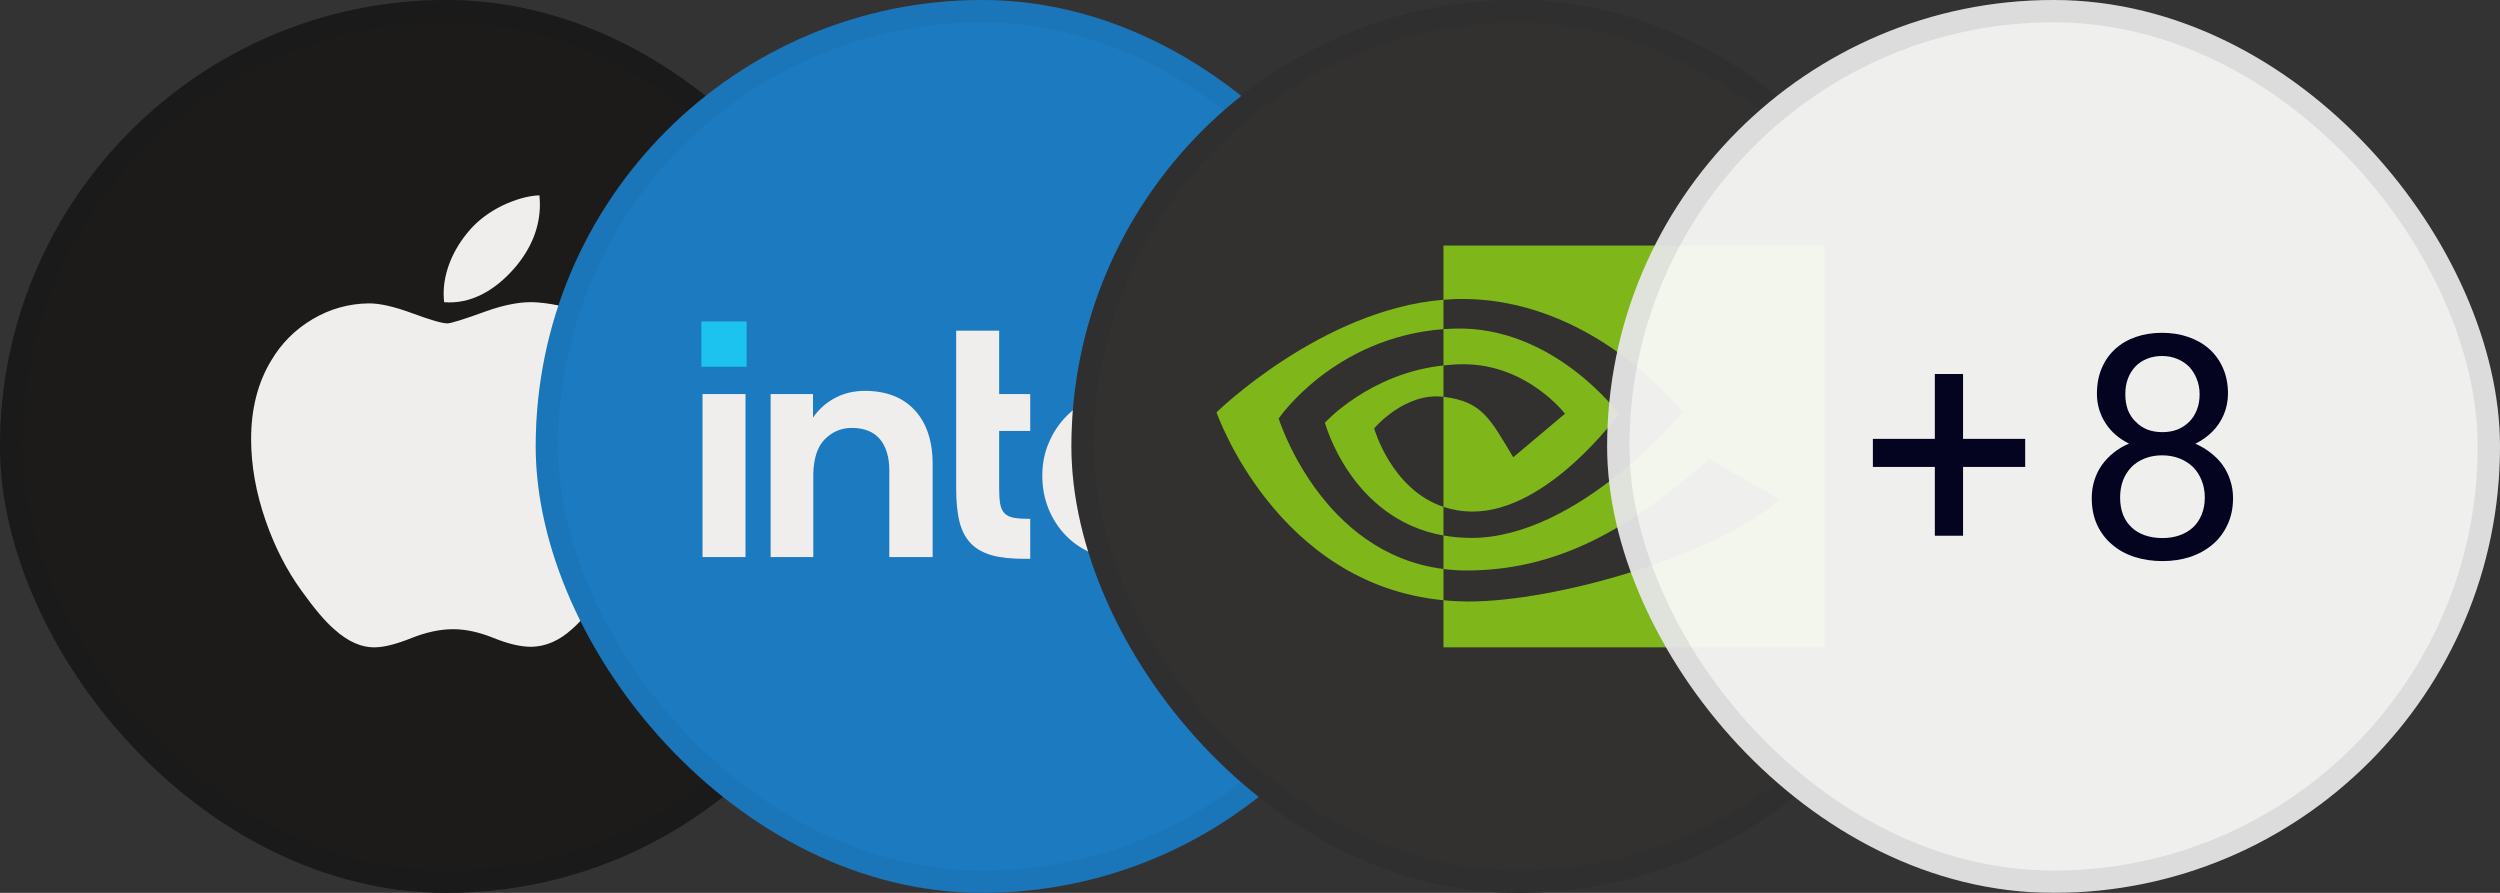 <?xml version="1.0" encoding="utf-8"?>
<svg xmlns="http://www.w3.org/2000/svg" width="112" height="40" viewBox="0 0 112 40" fill="none">
<rect x="0" y="0" width="112" height="40" fill="#333333" stroke="none"/>
<g clip-path="url(#clip0_968_3135)">
<path d="M0 0H40V40H0V0Z" fill="black"/>
<path d="M28.5 23.593C28.381 23.923 28.263 24.233 28.144 24.531C27.832 25.235 27.465 25.885 27.044 26.493C26.462 27.314 25.988 27.879 25.621 28.188C25.061 28.7 24.446 28.967 23.799 28.977C23.336 28.977 22.775 28.849 22.117 28.583C21.46 28.316 20.856 28.188 20.306 28.188C19.724 28.188 19.11 28.316 18.441 28.583C17.773 28.849 17.244 28.988 16.835 28.999C16.209 29.02 15.595 28.754 14.97 28.188C14.571 27.847 14.075 27.261 13.482 26.429C12.846 25.544 12.317 24.52 11.908 23.348C11.466 22.079 11.25 20.852 11.25 19.669C11.25 18.315 11.552 17.142 12.145 16.161C12.608 15.372 13.234 14.753 14.01 14.295C14.786 13.836 15.627 13.602 16.533 13.591C17.029 13.591 17.676 13.74 18.484 14.039C19.293 14.337 19.81 14.487 20.037 14.487C20.209 14.487 20.781 14.305 21.751 13.954C22.667 13.623 23.444 13.495 24.08 13.548C25.805 13.687 27.098 14.359 27.961 15.564C26.419 16.491 25.654 17.782 25.675 19.445C25.686 20.735 26.16 21.812 27.098 22.665C27.508 23.07 27.972 23.369 28.5 23.593ZM24.166 8.75C24.177 8.889 24.188 9.017 24.188 9.155C24.188 10.168 23.81 11.117 23.066 11.992C22.161 13.037 21.072 13.634 19.897 13.538C19.886 13.42 19.875 13.292 19.875 13.154C19.875 12.183 20.306 11.139 21.061 10.286C21.438 9.859 21.923 9.496 22.506 9.209C23.099 8.931 23.648 8.771 24.166 8.75Z" fill="#FAFAFA"/>
<rect width="40" height="40" fill="#B3AAA3" fill-opacity="0.16"/>
</g>
<rect x="0.5" y="0.5" width="39" height="39" rx="19.5" stroke="#020120" stroke-opacity="0.04"/>
<g clip-path="url(#clip1_968_3135)">
<rect x="24" width="40" height="40" fill="#0071C5"/>
<path d="M33.449 14.402H31.422V16.429H33.449V14.402Z" fill="#00C7FD"/>
<path d="M33.399 24.963V17.655H31.473V24.956H33.399V24.963ZM46.154 25.035V23.246C45.872 23.246 45.634 23.232 45.461 23.203C45.259 23.174 45.108 23.102 45.007 23.001C44.906 22.9 44.841 22.756 44.805 22.561C44.776 22.381 44.762 22.142 44.762 21.854V19.307H46.154V17.655H44.762V14.813H42.836V21.875C42.836 22.474 42.886 22.979 42.987 23.383C43.088 23.78 43.261 24.105 43.499 24.35C43.737 24.595 44.055 24.768 44.437 24.877C44.827 24.985 45.317 25.035 45.901 25.035L46.154 25.035ZM57.177 24.963V14.25H55.251V24.963H57.177ZM40.981 18.377C40.447 17.799 39.697 17.511 38.745 17.511C38.283 17.511 37.857 17.605 37.482 17.792C37.1 17.98 36.782 18.239 36.523 18.571L36.422 18.708V18.586V17.655H34.524V24.956H36.436V21.067V21.334C36.436 21.291 36.436 21.248 36.436 21.205C36.458 20.519 36.624 20.014 36.941 19.69C37.28 19.343 37.691 19.17 38.16 19.17C38.716 19.17 39.141 19.343 39.423 19.675C39.697 20.007 39.841 20.476 39.841 21.075V21.096V24.956H41.782V20.815C41.789 19.776 41.515 18.954 40.981 18.377ZM54.255 21.298C54.255 20.772 54.161 20.281 53.981 19.819C53.794 19.365 53.534 18.961 53.209 18.615C52.877 18.268 52.481 18.001 52.019 17.807C51.557 17.612 51.045 17.518 50.489 17.518C49.963 17.518 49.465 17.619 49.003 17.814C48.542 18.016 48.138 18.283 47.799 18.622C47.459 18.961 47.185 19.365 46.991 19.827C46.788 20.288 46.695 20.786 46.695 21.313C46.695 21.839 46.788 22.337 46.976 22.799C47.164 23.261 47.431 23.665 47.763 24.004C48.094 24.343 48.505 24.617 48.982 24.812C49.458 25.014 49.984 25.115 50.547 25.115C52.178 25.115 53.188 24.372 53.794 23.679L52.408 22.626C52.12 22.972 51.427 23.441 50.562 23.441C50.02 23.441 49.573 23.318 49.234 23.066C48.895 22.821 48.664 22.474 48.542 22.049L48.52 21.984H54.255L54.255 21.298ZM48.534 20.627C48.534 20.094 49.148 19.163 50.468 19.156C51.788 19.156 52.408 20.086 52.408 20.62L48.534 20.627ZM59.37 24.04C59.335 23.953 59.284 23.881 59.219 23.816C59.154 23.751 59.082 23.701 58.995 23.665C58.909 23.629 58.815 23.607 58.721 23.607C58.62 23.607 58.533 23.629 58.447 23.665C58.36 23.701 58.288 23.751 58.223 23.816C58.158 23.881 58.108 23.953 58.072 24.04C58.036 24.126 58.014 24.22 58.014 24.314C58.014 24.415 58.035 24.502 58.072 24.588C58.107 24.675 58.158 24.747 58.223 24.812C58.288 24.877 58.36 24.927 58.447 24.963C58.533 24.999 58.627 25.021 58.721 25.021C58.822 25.021 58.909 24.999 58.995 24.963C59.082 24.927 59.154 24.877 59.219 24.812C59.284 24.747 59.334 24.675 59.37 24.588C59.406 24.502 59.428 24.408 59.428 24.314C59.428 24.22 59.407 24.126 59.37 24.04ZM59.255 24.545C59.226 24.617 59.183 24.682 59.132 24.732C59.081 24.783 59.017 24.826 58.945 24.855C58.872 24.884 58.8 24.898 58.714 24.898C58.635 24.898 58.555 24.884 58.483 24.855C58.411 24.826 58.346 24.783 58.295 24.732C58.245 24.682 58.202 24.617 58.173 24.545C58.144 24.473 58.13 24.401 58.13 24.314C58.13 24.235 58.144 24.155 58.173 24.083C58.202 24.011 58.245 23.946 58.295 23.895C58.346 23.845 58.411 23.802 58.483 23.773C58.555 23.744 58.627 23.73 58.714 23.73C58.793 23.73 58.872 23.744 58.945 23.773C59.017 23.802 59.082 23.845 59.132 23.895C59.182 23.946 59.226 24.011 59.255 24.083C59.284 24.155 59.298 24.227 59.298 24.314C59.298 24.401 59.284 24.473 59.255 24.545ZM58.851 24.379C58.909 24.372 58.952 24.35 58.988 24.314C59.023 24.278 59.046 24.227 59.046 24.155C59.046 24.076 59.024 24.018 58.974 23.975C58.931 23.932 58.851 23.91 58.757 23.91H58.44V24.725H58.591V24.393H58.699L58.901 24.725H59.06L58.851 24.379ZM58.772 24.256C58.75 24.256 58.729 24.256 58.699 24.256H58.591V24.025H58.699C58.721 24.025 58.742 24.025 58.772 24.025C58.793 24.025 58.815 24.033 58.836 24.04C58.858 24.047 58.872 24.061 58.879 24.076C58.894 24.09 58.894 24.112 58.894 24.141C58.894 24.17 58.886 24.191 58.879 24.206C58.865 24.22 58.85 24.235 58.836 24.242C58.815 24.249 58.793 24.256 58.772 24.256V24.256Z" fill="#FAFAFA"/>
<rect x="24" width="40" height="40" fill="#B3AAA3" fill-opacity="0.16"/>
</g>
<rect x="24.5" y="0.5" width="39" height="39" rx="19.5" stroke="#020120" stroke-opacity="0.04"/>
<g clip-path="url(#clip2_968_3135)">
<rect x="48" width="40" height="40" fill="#1A1A1A"/>
<path fill-rule="evenodd" clip-rule="evenodd" d="M64.667 16.371V14.745C64.827 14.734 64.988 14.726 65.148 14.721C69.603 14.581 72.525 18.541 72.525 18.541C72.525 18.541 69.369 22.918 65.984 22.918C65.497 22.918 65.061 22.84 64.667 22.708V17.777C66.402 17.986 66.75 18.751 67.793 20.486L70.112 18.535C70.112 18.535 68.419 16.318 65.566 16.318C65.255 16.318 64.959 16.34 64.667 16.371ZM64.667 11V13.429C64.827 13.416 64.987 13.406 65.148 13.4C71.343 13.192 75.379 18.472 75.379 18.472C75.379 18.472 70.743 24.099 65.913 24.099C65.471 24.099 65.057 24.058 64.667 23.989V25.491C65 25.533 65.345 25.558 65.705 25.558C70.2 25.558 73.45 23.267 76.597 20.555C77.119 20.972 79.255 21.987 79.695 22.431C76.702 24.932 69.728 26.948 65.774 26.948C65.405 26.946 65.035 26.927 64.667 26.89V29H81.75V11H64.668L64.667 11ZM64.667 22.708V23.99C60.51 23.25 59.357 18.936 59.357 18.936C59.357 18.936 61.352 16.729 64.667 16.371V17.777C64.665 17.777 64.663 17.777 64.661 17.777C62.921 17.568 61.562 19.191 61.562 19.191C61.562 19.191 62.324 21.922 64.667 22.708ZM57.284 18.749C57.284 18.749 59.748 15.12 64.667 14.745V13.429C59.219 13.865 54.5 18.472 54.5 18.472C54.5 18.472 57.172 26.184 64.668 26.89V25.491C59.167 24.8 57.284 18.749 57.284 18.749Z" fill="#76B900"/>
<rect x="48" width="40" height="40" fill="#B3AAA3" fill-opacity="0.16"/>
</g>
<rect x="48.5" y="0.5" width="39" height="39" rx="19.5" stroke="#020120" stroke-opacity="0.04"/>
<g opacity="0.95">
<g clip-path="url(#clip3_968_3135)">
<rect x="72" width="40" height="40" rx="20" fill="#F9F9F7"/>
<path d="M87.945 19.661H90.728V20.919H87.945V24.002H86.681V20.919H83.905V19.661H86.681V16.756H87.945V19.661ZM99.814 17.645C99.81 17.977 99.746 18.289 99.623 18.581C99.5 18.868 99.329 19.121 99.11 19.34C99.005 19.445 98.889 19.543 98.762 19.634C98.634 19.725 98.497 19.807 98.352 19.88C98.607 19.989 98.837 20.126 99.042 20.29C99.252 20.45 99.432 20.634 99.582 20.844C99.728 21.053 99.84 21.281 99.917 21.527C99.999 21.773 100.04 22.035 100.04 22.314C100.04 22.765 99.956 23.166 99.787 23.517C99.623 23.867 99.4 24.162 99.117 24.398C98.83 24.64 98.495 24.825 98.112 24.952C97.73 25.075 97.319 25.137 96.882 25.137C96.435 25.137 96.018 25.075 95.631 24.952C95.248 24.829 94.915 24.647 94.633 24.405C94.346 24.168 94.12 23.874 93.956 23.523C93.792 23.172 93.71 22.769 93.71 22.314C93.71 22.035 93.749 21.773 93.826 21.527C93.904 21.277 94.015 21.047 94.161 20.837C94.307 20.632 94.482 20.447 94.688 20.283C94.893 20.119 95.123 19.982 95.378 19.873C95.159 19.764 94.961 19.634 94.783 19.483C94.606 19.328 94.455 19.155 94.332 18.964C94.209 18.777 94.113 18.572 94.045 18.349C93.977 18.125 93.942 17.891 93.942 17.645C93.942 17.212 94.015 16.826 94.161 16.489C94.307 16.148 94.51 15.86 94.769 15.628C95.025 15.396 95.33 15.218 95.686 15.095C96.046 14.972 96.438 14.91 96.861 14.91C97.281 14.91 97.67 14.972 98.03 15.095C98.39 15.218 98.703 15.396 98.967 15.628C99.231 15.86 99.439 16.148 99.589 16.489C99.739 16.826 99.814 17.212 99.814 17.645ZM98.775 22.286C98.775 22.008 98.728 21.753 98.632 21.52C98.541 21.288 98.411 21.088 98.242 20.919C98.074 20.755 97.871 20.627 97.634 20.536C97.401 20.445 97.146 20.399 96.868 20.399C96.581 20.399 96.321 20.445 96.089 20.536C95.856 20.627 95.658 20.755 95.494 20.919C95.33 21.088 95.203 21.288 95.111 21.52C95.025 21.753 94.981 22.008 94.981 22.286C94.981 22.573 95.025 22.831 95.111 23.059C95.203 23.282 95.33 23.471 95.494 23.626C95.658 23.781 95.856 23.899 96.089 23.981C96.326 24.064 96.59 24.105 96.882 24.105C97.16 24.105 97.415 24.064 97.647 23.981C97.88 23.899 98.08 23.781 98.249 23.626C98.413 23.471 98.541 23.282 98.632 23.059C98.728 22.831 98.775 22.573 98.775 22.286ZM98.543 17.665C98.543 17.414 98.5 17.184 98.413 16.975C98.331 16.765 98.217 16.583 98.071 16.428C97.921 16.277 97.743 16.161 97.538 16.079C97.333 15.992 97.107 15.949 96.861 15.949C96.615 15.949 96.392 15.99 96.191 16.072C95.991 16.15 95.818 16.264 95.672 16.414C95.526 16.564 95.412 16.747 95.33 16.961C95.253 17.171 95.214 17.405 95.214 17.665C95.214 17.925 95.253 18.16 95.33 18.369C95.412 18.574 95.528 18.75 95.679 18.895C95.825 19.046 95.998 19.162 96.198 19.244C96.403 19.322 96.629 19.36 96.875 19.36C97.117 19.36 97.34 19.322 97.545 19.244C97.75 19.162 97.928 19.046 98.078 18.895C98.224 18.75 98.338 18.572 98.42 18.362C98.502 18.153 98.543 17.92 98.543 17.665Z" fill="#020120"/>
</g>
<rect x="72.5" y="0.5" width="39" height="39" rx="19.5" stroke="#020120" stroke-opacity="0.08"/>
</g>
<defs>
<clipPath id="clip0_968_3135">
<rect width="40" height="40" rx="20" fill="white"/>
</clipPath>
<clipPath id="clip1_968_3135">
<rect x="24" width="40" height="40" rx="20" fill="white"/>
</clipPath>
<clipPath id="clip2_968_3135">
<rect x="48" width="40" height="40" rx="20" fill="white"/>
</clipPath>
<clipPath id="clip3_968_3135">
<rect x="72" width="40" height="40" rx="20" fill="white"/>
</clipPath>
</defs>
</svg>